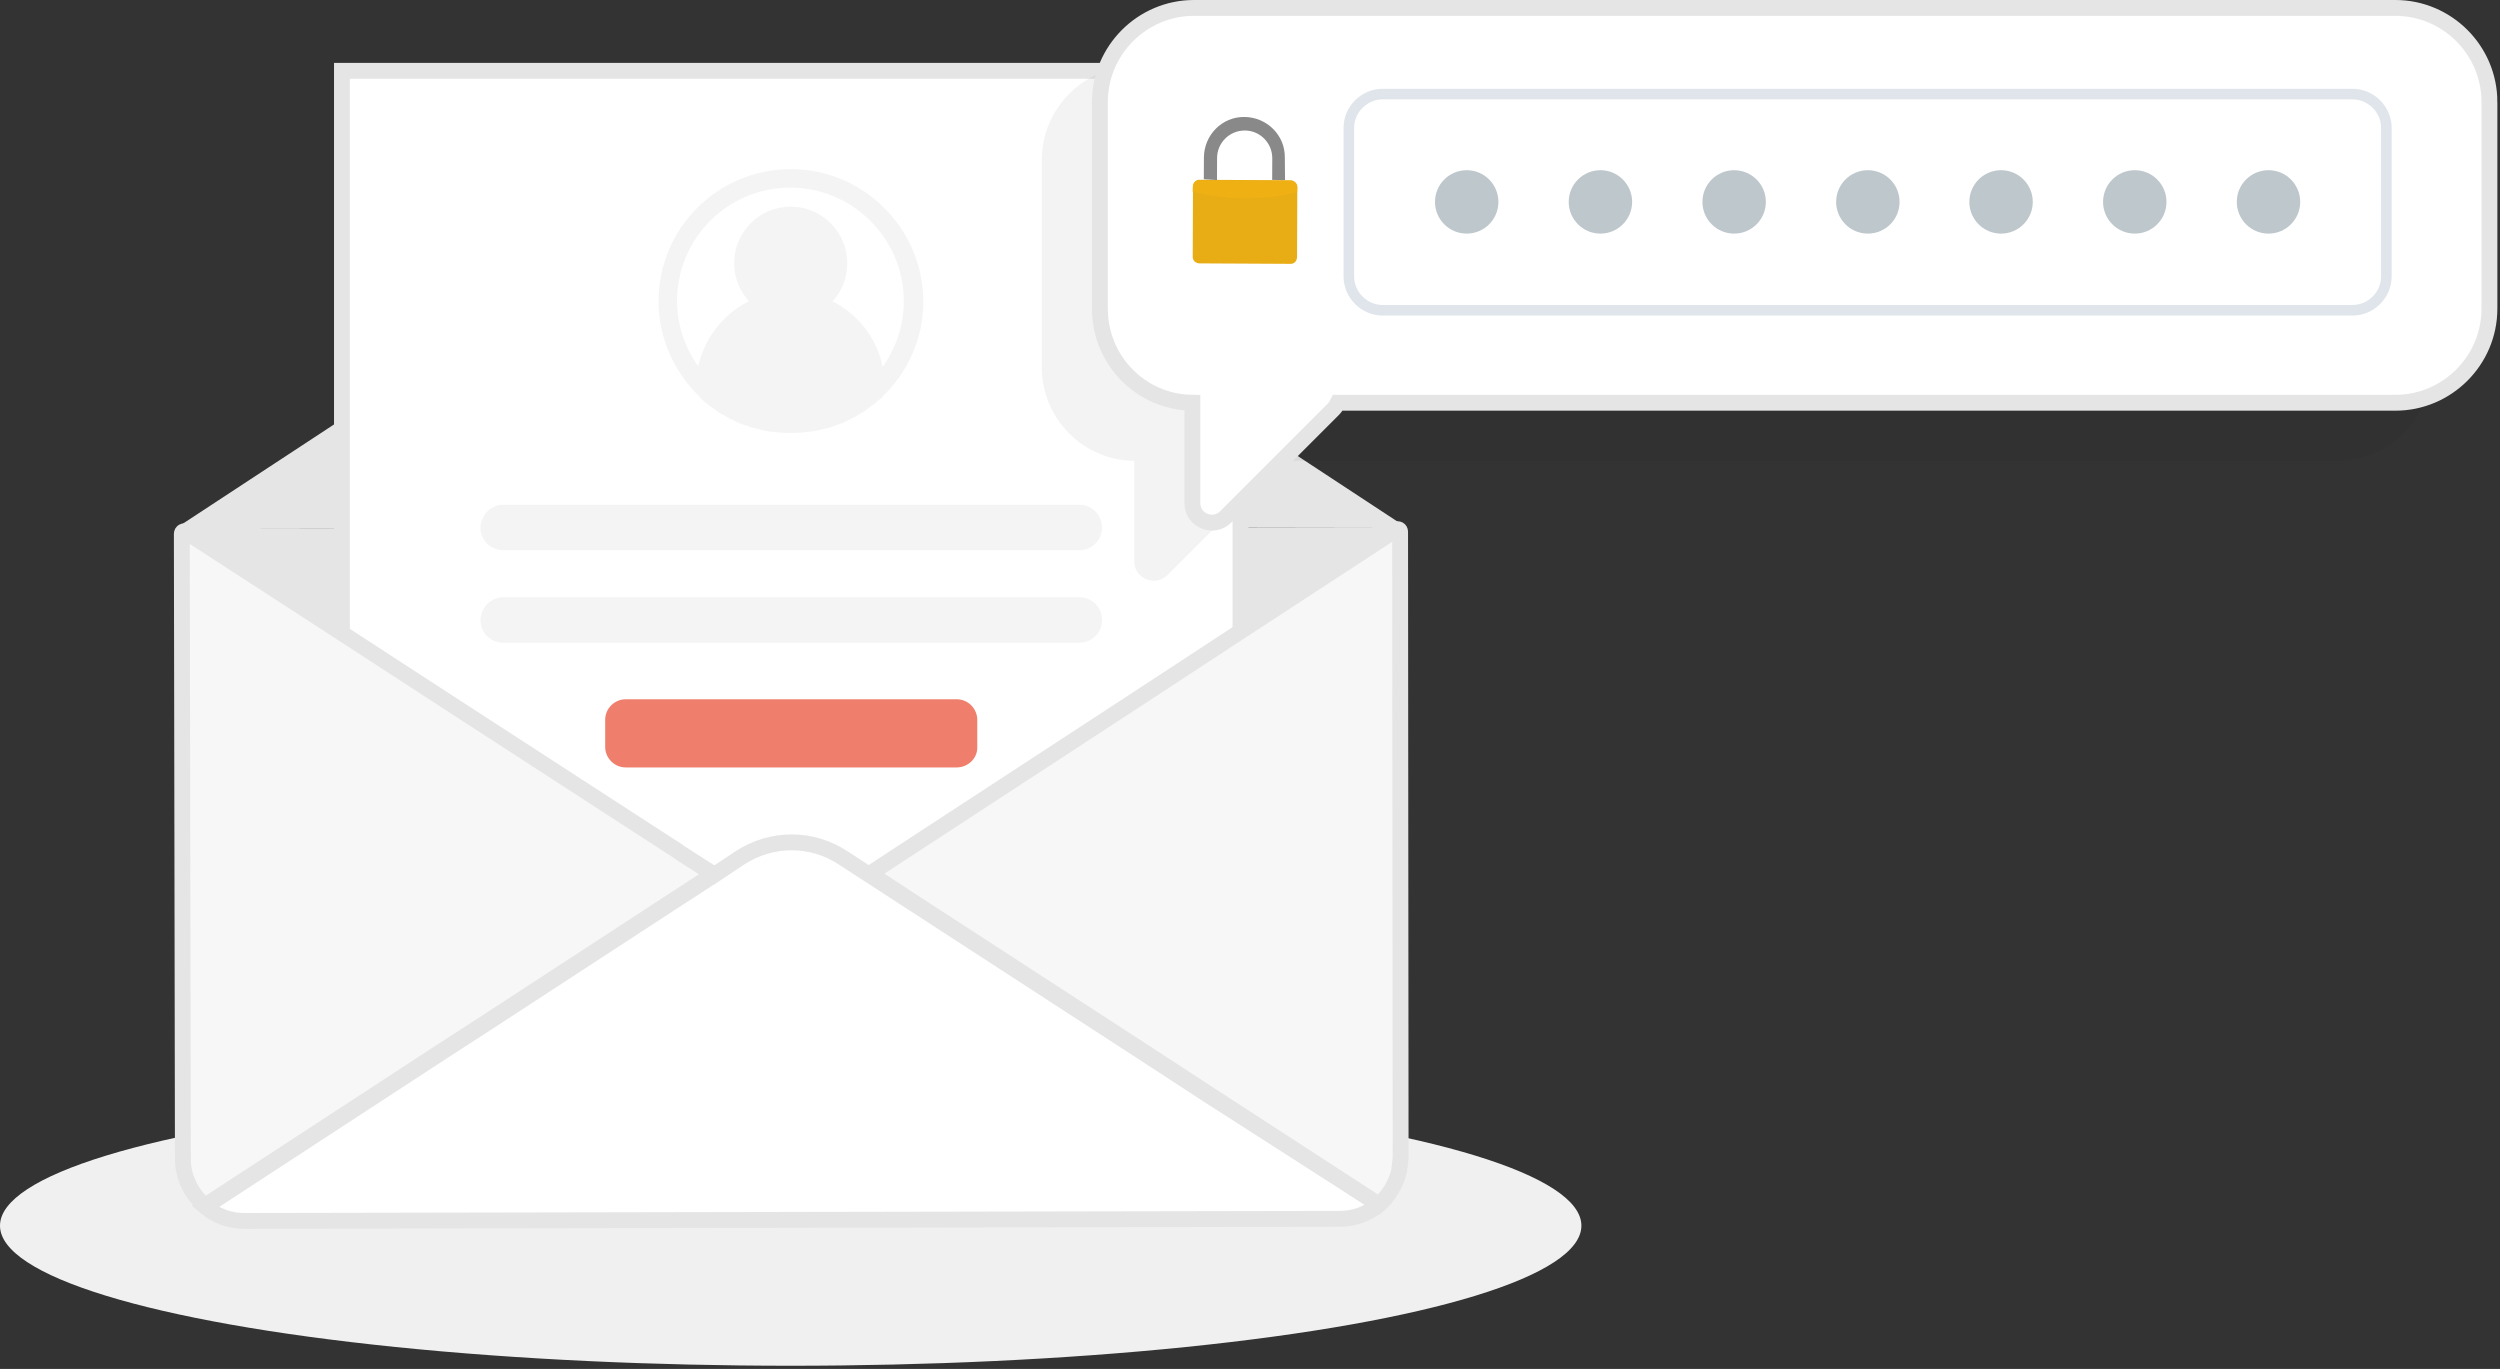 <svg width="473" height="259" xmlns="http://www.w3.org/2000/svg"><rect width="100%" height="100%" fill="#333333" stroke="none"/><g transform="translate(0 1)" fill="none" fill-rule="evenodd"><path d="M264.8 98.7L265 218l-.3 2.5c-.6 2.5-2 4.7-3.9 6.3-2 1.7-4.6 2.7-7.4 2.7l-207.3.4c-2.8 0-5.4-1-7.4-2.7-1.5-1.2-2.7-2.9-3.4-4.7-.5-1.3-.8-2.7-.8-4.1l-.2-119.3 230.5-.4z" fill="#E5E5E5"/><path d="M264.8 98.7l-230.4.4.8-.5L92 61.8l43.6-28.2 4.2-2.7c5.9-3.9 13.6-3.9 19.5 0l47.9 30.8 57.6 37z" fill="#E5E5E5"/><path d="M34.4 100l83.8-55M265.2 100l-83.7-55" stroke="#E5E5E5" stroke-width="3" fill="#FFF"/><path d="M234.7 12.4v106l-70.2 45.9-5-3.2c-6-3.9-13.6-3.8-19.5 0l-5 3.2-70.3-45.6V12.4h170z" fill="#FFF"/><ellipse fill="#F0F0F0" cx="149.6" cy="230.9" rx="149.6" ry="26.5"/><path d="M260.9 226.9c-2 1.7-4.6 2.7-7.4 2.7l-207.3.4c-2.8 0-5.4-1-7.4-2.7l53.4-34.6 43.6-28.2 4.2-2.7c5.9-3.9 13.6-3.9 19.5 0l47.9 30.8 53.5 34.3z" fill="#CECECE"/><path fill="#FFF" d="M83.7 197.9l-44.9 29.4v-.1zM260.9 226.9L228.7 206z"/><path fill="#FFF" d="M38.8 227.2l44.9-29.3-44.9 29.4zM260.9 226.9L228.7 206z"/><path d="M260.9 226.9c-2 1.7-4.6 2.7-7.4 2.7l-207.3.4c-2.8 0-5.4-1-7.4-2.7L83.7 198l8.5-5.5 34.2-22.3 9.4-6.1 4.2-2.8c6-3.9 13.6-3.9 19.5 0l13.4 8.7 34.5 22.4 7.4 4.8 11.2 7.3 2.6 1.7 32.3 20.7z" stroke="#E5E5E5" stroke-width="3" fill="#FFF"/><path d="M135 164.4l-8.6 5.6-34.2 22.3-8.5 5.5-44.9 29.3c-1.5-1.2-2.7-2.9-3.4-4.7-.2-.5-.4-1-.5-1.6-.2-.8-.3-1.7-.3-2.5L34.4 100c0-.4.4-.6.7-.4l29.6 19.2 20 13 43.5 28.2.4.3 6.4 4.1zM265 218.1l-.3 2.5c-.6 2.5-2 4.7-3.8 6.3L228.7 206l-2.6-1.7-11.2-7.3-41.9-27.2-8.4-5.5 6.4-4.2 43.8-28.6 20-13.1 29.4-19.2c.3-.2.7 0 .7.4l.1 118.5z" stroke="#E5E5E5" stroke-width="3" fill="#F7F7F7"/><path d="M95.2 94.5h109c2.4 0 4.3 1.9 4.3 4.3s-1.9 4.3-4.3 4.3h-109c-2.4 0-4.3-1.9-4.3-4.3.1-2.4 2-4.3 4.3-4.3zM95.2 112h109c2.4 0 4.3 1.9 4.3 4.3s-1.9 4.3-4.3 4.3h-109c-2.4 0-4.3-1.9-4.3-4.3.1-2.4 2-4.3 4.3-4.3z" fill="#F4F4F4"/><g fill="#F4F4F4"><path d="M149.6 31c-13.8 0-25 11.2-25 25 0 7.1 3 13.4 7.7 18v.1c.1.1.3.2.4.4.4.4.8.7 1.2 1 .2.2.5.4.7.5l1.2.9c.3.2.6.4.9.5.4.2.8.5 1.2.7.3.2.7.3 1 .5.4.2.8.4 1.1.5.4.2.8.3 1.2.4.4.1.7.3 1.1.4.4.1.9.2 1.3.3.4.1.7.2 1.1.3.5.1 1 .2 1.5.2.3 0 .6.1.9.1.8.1 1.7.1 2.5.1s1.7 0 2.5-.1c.3 0 .6-.1.9-.1.5-.1 1-.1 1.5-.2.4-.1.7-.2 1.1-.3.4-.1.9-.2 1.3-.3.4-.1.7-.2 1.1-.4.4-.1.8-.3 1.2-.4.4-.1.7-.3 1.1-.5.3-.2.7-.3 1-.5.4-.2.8-.4 1.2-.7.3-.2.6-.3.9-.5l1.2-.9c.2-.2.5-.3.7-.5.4-.3.8-.7 1.2-1 .1-.1.3-.2.5-.4V74c4.7-4.5 7.7-10.9 7.7-18-.1-13.8-11.3-25-25.1-25zm7.9 25c1.8-1.9 2.8-4.4 2.8-7.2 0-5.9-4.8-10.7-10.7-10.7-5.9 0-10.7 4.8-10.7 10.7 0 2.8 1.1 5.3 2.8 7.2-4.9 2.4-8.4 7-9.6 12.3-2.5-3.5-4-7.8-4-12.4 0-11.8 9.6-21.4 21.4-21.4 11.8 0 21.5 9.6 21.5 21.5 0 4.6-1.5 8.9-4 12.4-1.1-5.4-4.6-9.9-9.5-12.4z" fill-rule="nonzero"/><path d="M163.7 72.1c-.3.3-.7.6-1 .8-.2.2-.4.3-.6.5-.3.2-.6.4-1 .7-.2.2-.5.3-.7.4-.3.2-.6.4-1 .5-.3.1-.6.3-.9.4-.3.1-.6.3-.9.4-.3.1-.6.2-1 .4l-.9.3c-.4.1-.7.2-1.1.3-.3.1-.6.1-.9.2-.4.1-.9.1-1.3.2-.2 0-.5.1-.7.1-.7.1-1.4.1-2.1.1-.7 0-1.4 0-2.1-.1-.2 0-.5-.1-.7-.1-.4-.1-.9-.1-1.3-.2-.3-.1-.6-.1-.9-.2-.4-.1-.7-.2-1.1-.3l-.9-.3c-.3-.1-.6-.2-1-.4-.3-.1-.6-.3-.9-.4-.3-.1-.6-.3-.9-.4-.3-.2-.6-.3-1-.5-.2-.1-.5-.3-.7-.4-.3-.2-.6-.4-1-.7-.2-.2-.4-.3-.6-.5-.4-.2-.7-.5-1-.8l-.2-.2c.1-6.1 4-11.5 9.7-13.4 1.4.7 2.9 1 4.5 1s3.2-.4 4.5-1c5.7 1.9 9.7 7.3 9.7 13.4.1 0 .1.1 0 .2zM142.5 48.8c0-3.9 3.2-7.1 7.1-7.1 3.9 0 7.1 3.2 7.1 7.1 0 2.7-1.5 5-3.6 6.2-.5.3-1 .5-1.5.6-.1 0-.2.1-.3.1-.2.1-.4.1-.6.1-.3.1-.7.1-1 .1h-.2c-.4 0-.7 0-1.1-.1-.2 0-.4-.1-.5-.1-.1 0-.2-.1-.3-.1-.5-.1-1-.4-1.5-.6-2.1-1.2-3.6-3.5-3.6-6.2z"/></g><path d="M181 144.2h-62.6c-2.2 0-3.9-1.8-3.9-3.9v-5.1c0-2.2 1.8-3.9 3.9-3.9H181c2.2 0 3.9 1.8 3.9 3.9v5.1c.1 2.1-1.7 3.9-3.9 3.9z" fill="#EF7F6C"/><path stroke="#E5E5E5" stroke-width="3" d="M234.7 117.9V12.4h-170v106.4"/><path d="M460 29.3v39.1c0 9.8-8 17.8-17.8 17.8H242.1c-.2.4-.4.8-.8 1.2l-20.4 20.4c-2.3 2.3-6.3.7-6.3-2.6v-19c-9.7-.1-17.5-8-17.5-17.8V29.3c0-9.8 8-17.8 17.8-17.8h227.3c9.8 0 17.8 8 17.8 17.8z" fill="#000" opacity=".05"/><path d="M471 18.3v39.1c0 9.8-8 17.8-17.8 17.8H253.1c-.2.4-.4.8-.8 1.2l-20.4 20.4c-2.3 2.3-6.3.7-6.3-2.6v-19c-9.7-.1-17.5-8-17.5-17.8V18.3c0-9.8 8-17.8 17.8-17.8h227.3c9.8 0 17.8 8 17.8 17.8z" stroke="#E5E5E5" stroke-width="3" fill="#FFF"/><path d="M445.1 57.7H261.6c-3.5 0-6.4-2.9-6.4-6.4V23.2c0-3.5 2.9-6.4 6.4-6.4h183.5c3.5 0 6.4 2.9 6.4 6.4v28.1c0 3.5-2.9 6.4-6.4 6.4z" stroke="#DFE5EA" stroke-width="2"/><g transform="translate(271 31)" fill="#BEC7CC"><circle cx="6.5" cy="6.2" r="6"/><circle cx="31.8" cy="6.2" r="6"/><circle cx="57.1" cy="6.2" r="6"/><circle cx="82.4" cy="6.2" r="6"/><circle cx="107.6" cy="6.2" r="6"/><circle cx="132.9" cy="6.2" r="6"/><circle cx="158.2" cy="6.2" r="6"/></g><g><path d="M245.449 34.407l-.047 13.285c-.051.726-.572 1.282-1.299 1.23l-17.206-.09c-.727-.052-1.282-.573-1.23-1.3l.046-13.285c.052-.726.573-1.281 1.3-1.23l17.206.09c.632.018 1.247.668 1.23 1.3" fill="#E8AC15"/><path d="M230.255 33.071l.018-4.144c-.016-2.879 2.326-5.219 5.205-5.235 2.88-.016 5.22 2.325 5.236 5.204l-.019 4.144 2.435.035-.041-4.272c.052-4.238-3.398-7.622-7.636-7.674-4.238-.053-7.622 3.398-7.674 7.635l-.019 4.144 2.495.163z" fill="#898989"/><path d="M245.449 34.407l-.026.948c-2.93.743-6.39 1.186-9.902 1.185-3.606-.035-6.946-.506-9.868-1.25l.026-.949c.052-.726.573-1.281 1.3-1.23l17.206.09c.666-.076 1.281.574 1.264 1.206" fill="#EFB014"/></g></g></svg>